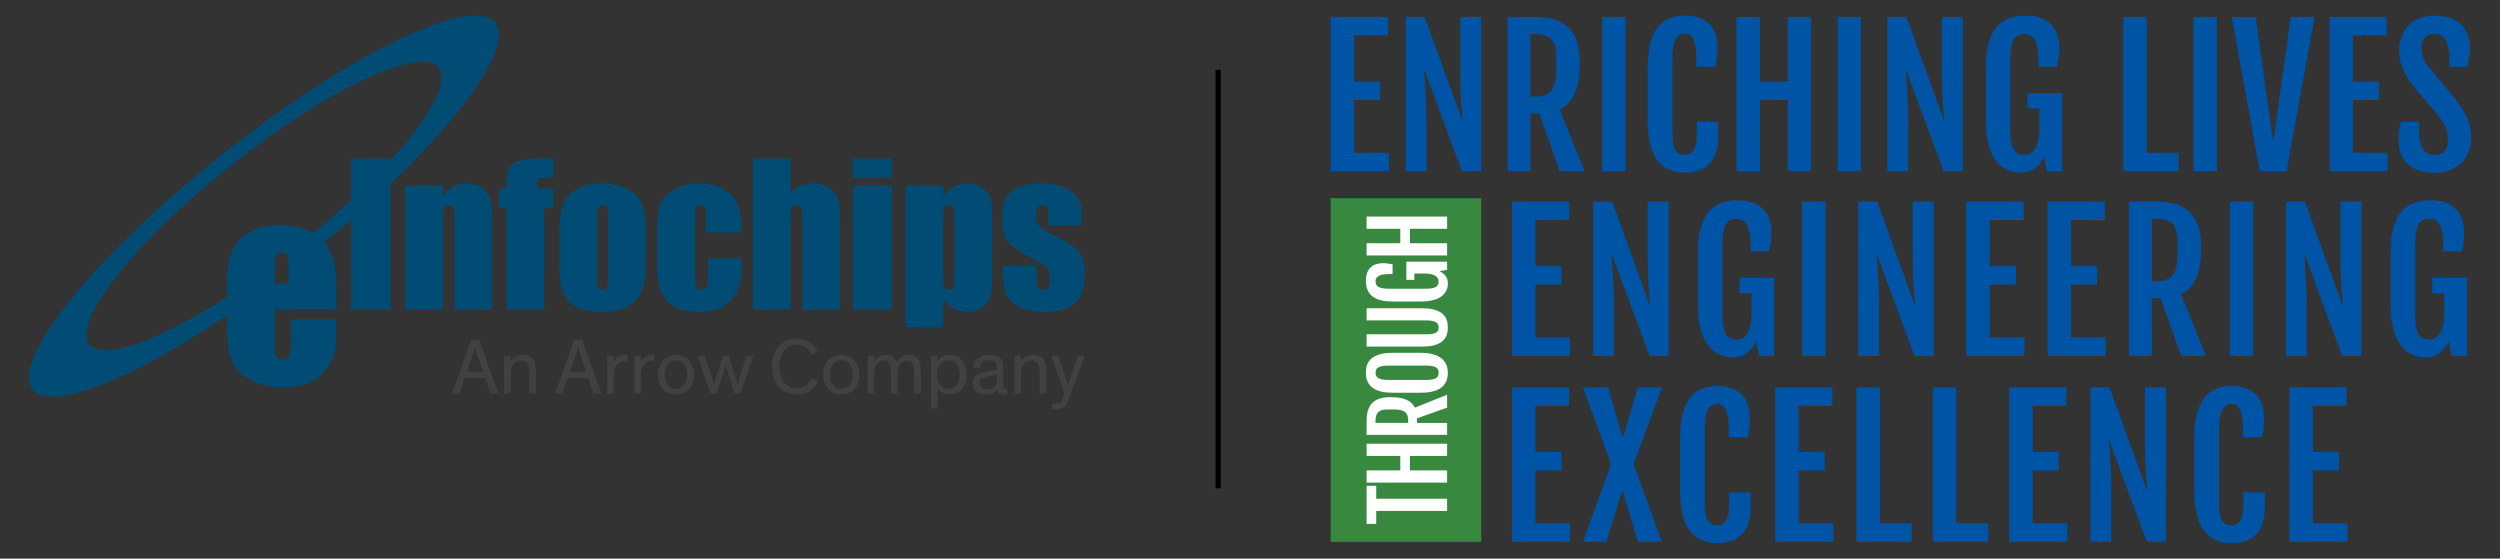 <?xml version="1.0" encoding="UTF-8"?><svg id="Layer_1" xmlns="http://www.w3.org/2000/svg" viewBox="0 0 1310.23 292.77"><rect x="0" y="0" width="1310.23" height="292.77" fill="#333333" stroke="none"/><defs><style>.cls-1{fill:#000;}.cls-1,.cls-2,.cls-3,.cls-4,.cls-5,.cls-6{stroke-width:0px;}.cls-2{fill:#414042;}.cls-3{fill:#0054a6;}.cls-4{fill:#388840;}.cls-5{fill:#fff;}.cls-6{fill:#004c75;}</style></defs><path class="cls-6" d="M151.25,148.6v-5.98c0-4.23-.23-6.97-.67-8.21-.47-1.22-1.4-1.85-2.78-1.85-1.73,0-2.8.52-3.21,1.58-.42,1.05-.63,3.87-.63,8.48v5.98h7.29ZM176.26,161.93h-32.29v17.71c0,3.71.28,6.09.8,7.16.55,1.06,1.58,1.61,3.1,1.61,1.89,0,3.16-.72,3.79-2.14.63-1.43.96-4.17.96-8.23v-10.81h23.63v6.04c0,5.06-.34,8.95-.97,11.67s-2.12,5.61-4.46,8.71c-2.36,3.07-5.33,5.39-8.93,6.93-3.58,1.55-8.12,2.31-13.55,2.31s-9.9-.76-13.95-2.27c-4.02-1.52-7.16-3.61-9.39-6.26-2.25-2.66-3.81-5.59-4.67-8.76-.86-3.2-1.29-7.84-1.29-13.93v-23.88c0-7.16.97-12.81,2.89-16.94,1.94-4.13,5.12-7.31,9.52-9.49,4.4-2.21,9.46-3.32,15.16-3.32,7,0,12.78,1.33,17.32,3.98,4.55,2.66,7.73,6.17,9.56,10.56,1.84,4.38,2.76,10.53,2.76,18.47v10.87h0Z"/><path class="cls-6" d="M566.91,118.05h-17.52v-3.51c0-3-.17-4.91-.52-5.72-.34-.8-1.2-1.2-2.56-1.2-1.11,0-1.95.37-2.5,1.11s-.83,1.84-.83,3.31c0,1.99.14,3.46.42,4.38.29.94,1.12,1.97,2.5,3.06,1.39,1.12,4.23,2.74,8.54,4.84,5.74,2.81,9.5,5.46,11.31,7.93,1.79,2.49,2.69,6.09,2.69,10.83,0,5.27-.69,9.27-2.05,11.95-1.38,2.7-3.67,4.76-6.89,6.21-3.21,1.46-7.08,2.18-11.62,2.18-5.02,0-9.32-.77-12.91-2.34-3.57-1.57-6.02-3.7-7.36-6.37-1.34-2.68-2-6.73-2-12.15v-3.12h17.51v4.11c0,3.48.22,5.76.68,6.8.42,1.06,1.3,1.57,2.6,1.57,1.41,0,2.39-.36,2.94-1.06.55-.71.84-2.19.84-4.43,0-3.1-.35-5.05-1.06-5.84-.76-.77-4.6-3.08-11.52-6.94-5.81-3.26-9.34-6.21-10.63-8.88-1.26-2.66-1.89-5.83-1.89-9.47,0-5.18.69-9.01,2.06-11.48,1.37-2.45,3.69-4.36,6.97-5.69,3.29-1.34,7.09-2.01,11.43-2.01s7.97.56,10.97,1.64c3.03,1.1,5.35,2.53,6.95,4.33,1.62,1.8,2.61,3.46,2.94,4.99.36,1.53.52,3.94.52,7.2v3.76h0ZM500.26,116.2c0-4.01-.15-6.45-.43-7.29-.3-.84-1.12-1.28-2.46-1.28s-2.14.51-2.52,1.47c-.37.99-.55,3.36-.55,7.11v26.9c0,3.91.19,6.37.58,7.35.39.98,1.24,1.47,2.53,1.47s2.09-.45,2.38-1.35c.32-.89.47-3.07.47-6.53v-27.84h0ZM494.63,97.31l-.33,5.73c1.75-2.32,3.69-4.05,5.81-5.18,2.12-1.16,4.44-1.72,6.94-1.72,3.08,0,5.71.81,7.95,2.47s3.64,3.54,4.2,5.71c.55,2.15.83,5.8.83,10.94v27.37c0,5.91-.34,10.1-1.05,12.61-.7,2.49-2.13,4.48-4.3,5.97-2.16,1.48-4.79,2.22-7.85,2.22-2.45,0-4.72-.57-6.81-1.71-2.08-1.15-3.99-2.84-5.71-5.09v14.88h-19.77v-74.2h20.1-.01ZM467.42,162.26h-20.36v-64.95h20.36v64.95ZM467.42,93.35h-20.36v-10.32h20.36v10.32ZM414.32,83.03v17.8c1.69-1.55,3.53-2.73,5.51-3.52,1.97-.79,4.08-1.17,6.34-1.17,3.46,0,6.4.89,8.82,2.65,2.43,1.76,3.93,3.78,4.46,6.09s.8,6.5.8,12.59v44.78h-19.75v-45.71c0-3.79-.21-6.21-.58-7.3-.36-1.06-1.21-1.62-2.51-1.62-1.2,0-2.02.57-2.44,1.68-.44,1.1-.64,3.3-.64,6.62v46.33h-19.77v-79.23h19.77,0ZM388.66,121.83h-18.64v-7.48c0-2.61-.21-4.38-.63-5.31-.44-.93-1.2-1.41-2.36-1.41s-1.9.42-2.3,1.24c-.39.82-.59,2.64-.59,5.48v30.63c0,2.31.3,4.04.89,5.21.59,1.15,1.45,1.75,2.59,1.75,1.33,0,2.26-.6,2.72-1.82.47-1.2.71-3.49.71-6.85v-7.73h17.61c-.02,5.19-.22,9.08-.56,11.67s-1.42,5.26-3.28,7.99c-1.83,2.72-4.24,4.77-7.21,6.16-2.98,1.39-6.63,2.07-11.02,2.07-5.57,0-10-.96-13.25-2.85-3.26-1.91-5.58-4.57-6.93-8.04-1.35-3.44-2.02-8.32-2.02-14.65v-18.44c0-5.53.55-9.69,1.65-12.5,1.13-2.8,3.49-5.29,7.11-7.5,3.63-2.21,8.03-3.31,13.21-3.31s9.56,1.08,13.22,3.27c3.66,2.19,6.08,4.94,7.3,8.26,1.2,3.34,1.79,8.05,1.79,14.15M318.7,115.23c0-3.34-.18-5.44-.53-6.3-.37-.86-1.14-1.31-2.31-1.31s-1.96.44-2.34,1.31c-.4.86-.61,2.95-.61,6.3v29.29c0,3.09.2,5.08.61,6,.38.93,1.15,1.4,2.29,1.4s1.95-.44,2.32-1.28c.38-.85.56-2.68.56-5.48v-29.94h0ZM338.48,120.12v15.89c0,5.83-.31,10.12-.89,12.85-.59,2.73-1.84,5.27-3.78,7.63-1.91,2.36-4.39,4.11-7.39,5.23-3.02,1.13-6.52,1.69-10.41,1.69-4.38,0-8.07-.47-11.1-1.44-3.05-.97-5.41-2.42-7.07-4.36-1.7-1.94-2.89-4.28-3.61-7.05-.72-2.76-1.07-6.89-1.07-12.4v-16.65c0-6.03.65-10.74,1.95-14.14,1.29-3.39,3.65-6.11,7.04-8.16,3.4-2.05,7.74-3.09,13.02-3.09,4.45,0,8.25.66,11.43,1.99,3.19,1.33,5.64,3.04,7.36,5.16,1.74,2.13,2.91,4.31,3.56,6.55.63,2.26.95,5.68.95,10.3M289.98,83.01v10.02c-4.08,0-6.49.21-7.22.57-.74.39-1.1,1.45-1.1,3.21v2.05h8.31v10.27h-4.71v53.1h-19.76v-53.1h-4.06v-10.27h4.06c0-4.28.15-7.13.44-8.58.3-1.43,1.01-2.7,2.18-3.83,1.15-1.13,2.78-1.98,4.86-2.56,2.1-.61,5.33-.89,9.74-.89h7.26ZM232.46,97.3l-.33,5.98c1.43-2.38,3.19-4.18,5.25-5.36,2.09-1.19,4.48-1.78,7.18-1.78,3.39,0,6.17.8,8.33,2.41,2.15,1.58,3.54,3.61,4.15,6.03.62,2.45.93,6.49.93,12.16v45.53h-19.76v-44.96c0-4.48-.15-7.2-.46-8.19-.28-.96-1.09-1.47-2.43-1.47-1.41,0-2.3.57-2.65,1.71-.37,1.12-.54,4.13-.54,9.02v43.9h-19.77v-64.95h20.1v-.03ZM204.67,162.25h-20.61v-79.23h20.61v79.23Z"/><path class="cls-6" d="M121.28,86.53c50.39-39.92,99.14-62.83,108.52-50.99,9.38,11.84-24.07,54.06-74.46,93.99-.63.5-1.27,1-1.9,1.49h1.33v8.33c1.72-1.33,3.43-2.68,5.15-4.03,66.8-52.92,111.57-108.34,99.66-123.37-11.9-15.03-76.1,15.88-142.9,68.8C49.9,133.65,5.13,189.07,17.03,204.11c10.73,13.55,63.94-10.23,123.24-53.81v-9.31c-44.7,32.69-85.01,50.17-93.45,39.51-9.38-11.84,24.07-54.06,74.46-93.98"/><path class="cls-2" d="M250.04,185.59c-.54-1.46-.92-2.63-1.08-3.33h-.04c-.21.71-.54,1.83-1.08,3.37l-3.17,9.29h8.58l-3.21-9.33h0ZM240.75,206.25h-3.83l10.12-28.33h4.08l9.96,28.33h-3.96l-2.83-8.16h-10.71l-2.83,8.16h0Z"/><path class="cls-2" d="M280.83,206.26h-3.46v-11.54c0-4.29-1.58-5.71-4.5-5.71-3.33,0-5.25,2.67-5.25,5.79v11.46h-3.46v-19.83h3.46v2.95c1.04-1.83,3.08-3.42,6.37-3.42,2.58,0,4.5.88,5.58,2.54.84,1.29,1.25,3,1.25,5.33v12.42h.01Z"/><path class="cls-2" d="M304.04,185.59c-.54-1.46-.92-2.63-1.08-3.33h-.04c-.21.71-.54,1.83-1.08,3.37l-3.16,9.29h8.58l-3.21-9.33h-.01ZM294.75,206.25h-3.83l10.12-28.33h4.08l9.96,28.33h-3.96l-2.83-8.16h-10.71l-2.83,8.16h0Z"/><path class="cls-2" d="M328.75,189.34c-.42-.08-.92-.12-1.29-.12-3.75,0-5.83,3.33-5.83,6.66v10.38h-3.46v-19.83h3.46v3.75c.46-2.29,3.25-4.25,6-4.25.37,0,.84.04,1.13.12v3.29h-.01Z"/><path class="cls-2" d="M342.92,189.34c-.42-.08-.92-.12-1.29-.12-3.75,0-5.83,3.33-5.83,6.66v10.38h-3.46v-19.83h3.46v3.75c.46-2.29,3.25-4.25,6-4.25.37,0,.84.04,1.13.12v3.29h-.01Z"/><path class="cls-2" d="M354.3,203.88c3.5,0,5.92-2.79,5.92-7.5s-2.34-7.58-5.92-7.58-5.92,2.83-5.92,7.58,2.42,7.5,5.92,7.5M354.3,185.96c5.58,0,9.46,4.08,9.46,10.46s-3.79,10.33-9.46,10.33-9.46-4-9.46-10.33,3.87-10.46,9.46-10.46"/><path class="cls-2" d="M385.25,197.3c.54,1.71,1,3.29,1.25,4.25h.04c.25-.92.75-2.75,1.29-4.38l3.46-10.75h3.58l-6.87,19.83h-3.12l-3.46-11.29c-.54-1.67-.96-3.21-1.08-3.71h-.04c-.12.5-.54,2.04-1.08,3.75l-3.58,11.25h-3.25l-6.79-19.83h3.67l3.62,10.87c.54,1.58,1.04,3.33,1.29,4.25h.04c.25-.96.71-2.63,1.25-4.29l3.54-10.83h3l3.25,10.87h-.01Z"/><path class="cls-2" d="M428.72,199.8c-2.04,4.33-5.96,6.96-11.16,6.96-7.5,0-12.91-5.42-12.91-14.67,0-8.62,4.96-14.66,12.91-14.66,5,0,8.79,2.46,10.92,6.46l-3.12,2.12c-1.46-3.46-4.17-5.37-7.79-5.37-5.63,0-9.08,4.5-9.08,11.46s3.46,11.46,9.08,11.46c3.66,0,6.37-2,7.83-5.42l3.33,1.67h0Z"/><path class="cls-2" d="M440.93,203.88c3.5,0,5.92-2.79,5.92-7.5s-2.34-7.58-5.92-7.58-5.92,2.83-5.92,7.58,2.42,7.5,5.92,7.5M440.93,185.96c5.58,0,9.46,4.08,9.46,10.46s-3.79,10.33-9.46,10.33-9.46-4-9.46-10.33,3.87-10.46,9.46-10.46"/><path class="cls-2" d="M466.97,194.97c0-1.67-.17-2.83-.46-3.67-.67-1.79-1.96-2.33-3.54-2.33-2.66,0-4.75,2.54-4.75,5.75v11.54h-3.46v-19.83h3.46v2.95c.88-1.92,3.29-3.42,5.96-3.42,2.88,0,4.83,1.25,5.67,3.75.96-1.92,3.29-3.75,6.58-3.75,2.71,0,4.87,1.25,5.75,4.08.29.96.46,2.12.46,3.62v12.58h-3.46v-11.29c0-1.67-.17-2.83-.46-3.67-.67-1.79-1.96-2.33-3.54-2.33-2.66,0-4.75,2.54-4.75,5.75v11.54h-3.46v-11.29.02Z"/><path class="cls-2" d="M497.22,203.84c3.58,0,5.75-2.79,5.75-7.54s-2.34-7.5-5.83-7.5-6.08,2.5-6.08,7.5,2.71,7.54,6.17,7.54M491.4,203.34v10.83h-3.46v-27.74h3.46v2.91c.71-1.38,2.79-3.37,6.37-3.37,4.96,0,8.75,3.75,8.75,10.42s-3.59,10.37-8.63,10.37c-3.75,0-5.79-2.08-6.5-3.42"/><path class="cls-2" d="M522.47,196.17c-.29.13-.83.29-2.29.59l-1.92.42c-1.54.33-2.96.63-3.88,1.29-.66.46-1.04,1.17-1.04,2.16,0,2.25,1.75,3.46,4.2,3.46s4.92-1.21,4.92-4.29v-3.63h0ZM527.97,206.55c-.42.08-1.08.17-1.96.17-2.42,0-3.21-1.04-3.33-2.67h-.04c-.63,1.04-2.38,2.75-6.12,2.75-4.04,0-6.75-2.16-6.75-6,0-2.25,1-3.71,2.54-4.62,1.54-.91,3.66-1.33,5.79-1.71l2.71-.46c1.25-.21,1.67-.37,1.67-1.21v-.42c0-2.08-.66-3.58-4.21-3.58s-4.67,1.83-4.67,4.21l-3.33-.38c-.08-4.46,3.71-6.62,8.16-6.62s7.38,1.29,7.38,6.25v10.08c0,1.38.5,1.79,1.71,1.79h.46v2.41h-.01Z"/><path class="cls-2" d="M548.31,206.26h-3.46v-11.54c0-4.29-1.58-5.71-4.5-5.71-3.33,0-5.25,2.67-5.25,5.79v11.46h-3.46v-19.83h3.46v2.95c1.04-1.83,3.08-3.42,6.38-3.42,2.58,0,4.5.88,5.58,2.54.84,1.29,1.25,3,1.25,5.33v12.42h0Z"/><path class="cls-2" d="M559.72,210.3c-1.25,3.46-3.17,4.21-6,4.21-1.04,0-1.83-.12-2.5-.25v-2.79c.83.12,1.54.21,2.25.21,1,0,1.83-.12,2.5-.79.42-.42.75-1,1.08-2l.88-2.54-6.88-19.92h3.67l3.87,12c.54,1.67,1.08,3.46,1.08,3.46h.04s.58-1.96,1.21-3.71l4.04-11.75h3.46l-8.71,23.87h.01Z"/><path class="cls-3" d="M697.43,8.88h29.97v9.66h-17.71v24.19h13.68v9.66h-13.68v27.7h18.18v9.66h-30.44V8.88h0Z"/><path class="cls-3" d="M736.72,8.88h9.94l19.6,54.12h.28c-.09-1.26-.22-2.67-.38-4.21s-.3-3.31-.43-5.28c-.13-1.97-.24-4.21-.33-6.7s-.14-5.3-.14-8.43V8.88h10.98v80.87h-10.04l-19.51-52.7h-.38c.09,1.42.22,2.96.38,4.62.16,1.66.3,3.6.43,5.85.13,2.24.24,4.85.33,7.83.09,2.98.14,6.53.14,10.63v23.77h-10.89V8.88h.02Z"/><path class="cls-3" d="M790.08,8.88h13.3c1.52,0,3.18.06,5,.19,1.81.13,3.63.43,5.44.92,1.82.49,3.57,1.22,5.26,2.2,1.69.98,3.19,2.32,4.5,4.02,1.31,1.7,2.36,3.84,3.15,6.42.79,2.57,1.18,5.69,1.18,9.35v2.04c0,6.15-.88,11.17-2.65,15.03-1.77,3.87-4.37,6.65-7.81,8.36l12.97,32.34h-12.97l-10.75-30.25h-4.59v30.25h-12.03V8.88h0ZM803.95,50.64c2.15,0,3.96-.24,5.44-.71s2.68-1.27,3.6-2.39,1.58-2.61,1.99-4.45c.41-1.85.62-4.13.62-6.84v-6.39c0-2.08-.19-3.88-.57-5.4s-1.02-2.76-1.92-3.74c-.9-.98-2.09-1.7-3.58-2.18s-3.35-.71-5.59-.71h-1.85v32.81h1.86Z"/><path class="cls-3" d="M839.7,8.88h12.26v80.87h-12.26V8.88Z"/><path class="cls-3" d="M883.21,90.46c-1.26,0-2.63-.1-4.1-.31s-2.94-.64-4.4-1.3c-1.47-.66-2.87-1.6-4.22-2.82-1.34-1.21-2.52-2.82-3.55-4.8-1.03-1.99-1.85-4.44-2.46-7.36-.62-2.92-.92-6.4-.92-10.44v-28.64c0-4.07.31-7.55.95-10.44.63-2.89,1.47-5.32,2.51-7.29,1.04-1.97,2.24-3.54,3.6-4.71s2.76-2.06,4.21-2.67c1.45-.62,2.9-1.02,4.33-1.21,1.43-.19,2.77-.28,4-.28,3.22,0,5.91.45,8.07,1.35,2.16.9,3.9,2.13,5.21,3.69s2.24,3.39,2.8,5.47c.55,2.08.83,4.29.83,6.63,0,1.74-.09,3.34-.26,4.81s-.43,3.08-.78,4.85h-9.94v-4.12c0-4.45-.49-7.78-1.47-9.99-.98-2.21-2.41-3.31-4.31-3.31-1.14,0-2.13.22-2.98.66s-1.56,1.19-2.13,2.25-1,2.45-1.3,4.19-.45,3.9-.45,6.49v36.93c0,2.53.12,4.62.36,6.3.23,1.67.62,3.01,1.16,4.02s1.24,1.73,2.11,2.15c.87.43,1.92.64,3.15.64.79,0,1.55-.18,2.27-.55.73-.36,1.36-.93,1.92-1.7.55-.77.99-1.75,1.33-2.94.33-1.18.5-2.58.5-4.19v-7.91h11.22v7.48c0,6.5-1.48,11.3-4.45,14.39-2.97,3.09-7.23,4.66-12.78,4.69h-.03Z"/><path class="cls-3" d="M910.1,8.88h12.26v33.85h14.54V8.88h12.26v80.87h-12.26v-37.36h-14.54v37.36h-12.26V8.88Z"/><path class="cls-3" d="M963.08,8.88h12.26v80.87h-12.26V8.88Z"/><path class="cls-3" d="M989.17,8.88h9.94l19.6,54.12h.28c-.09-1.26-.22-2.67-.38-4.21-.16-1.55-.3-3.31-.43-5.28-.13-1.97-.24-4.21-.33-6.7s-.14-5.3-.14-8.43V8.88h10.98v80.87h-10.04l-19.51-52.7h-.38c.09,1.42.22,2.96.38,4.62.16,1.66.3,3.6.43,5.85s.24,4.85.33,7.83c.09,2.98.14,6.53.14,10.63v23.77h-10.89V8.88h.02Z"/><path class="cls-3" d="M1058.86,90.5c-.95,0-2.05-.1-3.31-.31-1.26-.2-2.56-.64-3.9-1.3s-2.66-1.6-3.95-2.82c-1.29-1.22-2.45-2.83-3.48-4.83-1.03-2-1.85-4.47-2.48-7.39-.63-2.92-.95-6.4-.95-10.44v-28.64c0-4.07.33-7.55.99-10.44.66-2.89,1.55-5.32,2.65-7.29,1.11-1.97,2.38-3.54,3.81-4.71s2.93-2.06,4.47-2.67c1.55-.62,3.08-1.02,4.59-1.21s2.92-.28,4.21-.28c3.28,0,6.05.45,8.31,1.35,2.26.9,4.09,2.13,5.49,3.69s2.41,3.39,3.03,5.47c.61,2.08.92,4.29.92,6.63,0,1.74-.1,3.34-.31,4.81-.2,1.47-.48,3.08-.83,4.85h-9.8v-3.83c0-8.87-2.38-13.3-7.15-13.3-1.29,0-2.41.22-3.36.66s-1.74,1.19-2.37,2.25-1.1,2.45-1.4,4.19c-.3,1.74-.45,3.9-.45,6.49v36.65c0,2.53.15,4.62.45,6.3.3,1.67.76,3.01,1.38,4.02.61,1.01,1.39,1.73,2.32,2.15.93.43,2.04.64,3.34.64s2.53-.36,3.5-1.06c.98-.71,1.78-1.68,2.41-2.91.63-1.23,1.1-2.68,1.4-4.36.3-1.67.45-3.49.45-5.44v-10.56h-6.3v-8.05h18.23v40.95h-8.14l-1.33-7.67c-1.55,3-3.32,5.15-5.33,6.46-2,1.31-4.38,1.96-7.12,1.96h.01Z"/><path class="cls-3" d="M1112.84,8.88h12.26v71.21h16.71v9.66h-28.98V8.88h.01Z"/><path class="cls-3" d="M1149.58,8.88h12.26v80.87h-12.26V8.88Z"/><path class="cls-3" d="M1169.65,8.88h12.55l8.9,64.06h.52l8.95-64.06h12.5l-14.72,80.87h-14.01l-14.68-80.87h-.01Z"/><path class="cls-3" d="M1220.88,8.88h29.97v9.66h-17.71v24.19h13.68v9.66h-13.68v27.7h18.18v9.66h-30.44V8.88h0Z"/><path class="cls-3" d="M1257.05,73.36c0-1.74.1-3.34.31-4.8.2-1.47.51-3.05.92-4.76h9.52v3.93c0,2.18.13,4.1.4,5.78.27,1.67.71,3.09,1.33,4.24s1.44,2.02,2.46,2.6c1.03.58,2.28.88,3.76.88,2.34,0,4.12-.64,5.35-1.92s1.85-3.15,1.85-5.61c0-1.26-.09-2.42-.26-3.48-.17-1.06-.47-2.11-.9-3.15s-1-2.14-1.73-3.29-1.66-2.44-2.79-3.86l-12.78-15.2c-2.27-2.9-4.02-5.83-5.26-8.78-1.23-2.95-1.85-6.1-1.85-9.44,0-2.68.42-5.14,1.25-7.39.84-2.24,2.04-4.17,3.62-5.8,1.58-1.62,3.53-2.89,5.85-3.79s4.95-1.35,7.88-1.35c3.57,0,6.54.5,8.93,1.52,2.38,1.01,4.28,2.34,5.7,3.98,1.42,1.64,2.42,3.48,3.01,5.51.58,2.04.87,4.08.87,6.13,0,1.74-.13,3.34-.4,4.81s-.58,3.08-.92,4.85h-9.47v-3.83c0-4.29-.62-7.58-1.85-9.87s-3.24-3.43-6.01-3.43c-2.3,0-4.02.64-5.16,1.92-1.14,1.28-1.7,2.99-1.7,5.14,0,1.14.09,2.16.26,3.08.17.92.43,1.76.76,2.53s.73,1.52,1.21,2.25,1.01,1.48,1.61,2.27l14.25,17.23c2.59,3.38,4.58,6.62,5.97,9.73,1.39,3.11,2.08,6.4,2.08,9.87,0,2.87-.45,5.46-1.35,7.76s-2.18,4.26-3.86,5.87c-1.67,1.61-3.69,2.85-6.06,3.72-2.37.87-5.04,1.3-8,1.3-3.66,0-6.7-.49-9.11-1.47-2.42-.98-4.34-2.27-5.78-3.88-1.44-1.61-2.45-3.44-3.03-5.49-.58-2.05-.88-4.15-.88-6.3h0Z"/><path class="cls-3" d="M792.4,105.66h29.97v9.66h-17.71v24.19h13.68v9.66h-13.68v27.7h18.18v9.66h-30.44v-80.87h0Z"/><path class="cls-3" d="M834.99,105.66h9.94l19.6,54.12h.28c-.09-1.26-.22-2.67-.38-4.21-.16-1.55-.3-3.31-.43-5.28s-.24-4.21-.33-6.7c-.09-2.49-.14-5.3-.14-8.43v-29.5h10.98v80.87h-10.04l-19.51-52.7h-.38c.09,1.42.22,2.96.38,4.62.16,1.66.3,3.6.43,5.85s.24,4.85.33,7.83.14,6.53.14,10.63v23.77h-10.89v-80.87h.02Z"/><path class="cls-3" d="M907.98,187.29c-.95,0-2.05-.1-3.31-.31-1.26-.2-2.56-.64-3.9-1.3s-2.66-1.6-3.95-2.82c-1.29-1.22-2.45-2.83-3.48-4.83-1.03-2-1.85-4.47-2.48-7.39s-.95-6.4-.95-10.44v-28.64c0-4.07.33-7.55.99-10.44s1.55-5.32,2.65-7.29c1.11-1.97,2.38-3.54,3.81-4.71s2.93-2.06,4.47-2.67c1.55-.62,3.08-1.02,4.59-1.21s2.92-.28,4.21-.28c3.28,0,6.05.45,8.31,1.35s4.09,2.13,5.49,3.69c1.4,1.56,2.41,3.39,3.03,5.47.61,2.08.92,4.29.92,6.63,0,1.74-.1,3.34-.31,4.81-.2,1.47-.48,3.08-.83,4.85h-9.8v-3.83c0-8.87-2.38-13.3-7.15-13.3-1.29,0-2.41.22-3.36.66s-1.74,1.19-2.37,2.25-1.1,2.45-1.4,4.19c-.3,1.74-.45,3.9-.45,6.49v36.65c0,2.53.15,4.62.45,6.3.3,1.67.76,3.01,1.38,4.02.61,1.01,1.39,1.73,2.32,2.15.93.43,2.04.64,3.34.64s2.53-.36,3.5-1.06c.98-.71,1.78-1.68,2.41-2.91s1.1-2.68,1.4-4.36c.3-1.67.45-3.49.45-5.44v-10.56h-6.3v-8.05h18.23v40.95h-8.14l-1.33-7.67c-1.55,3-3.32,5.15-5.33,6.46-2,1.31-4.38,1.96-7.12,1.96h.01Z"/><path class="cls-3" d="M944.51,105.66h12.26v80.87h-12.26s0-80.87,0-80.87Z"/><path class="cls-3" d="M973.9,105.66h9.94l19.6,54.12h.28c-.09-1.26-.22-2.67-.38-4.21s-.3-3.31-.43-5.28-.24-4.21-.33-6.7c-.09-2.49-.14-5.3-.14-8.43v-29.5h10.98v80.87h-10.04l-19.51-52.7h-.38c.09,1.42.22,2.96.38,4.62.16,1.66.3,3.6.43,5.85s.24,4.85.33,7.83.14,6.53.14,10.63v23.77h-10.89v-80.87h.02Z"/><path class="cls-3" d="M1030.55,105.66h29.97v9.66h-17.71v24.19h13.68v9.66h-13.68v27.7h18.18v9.66h-30.44v-80.87h0Z"/><path class="cls-3" d="M1073.14,105.66h29.97v9.66h-17.71v24.19h13.68v9.66h-13.68v27.7h18.18v9.66h-30.44v-80.87h0Z"/><path class="cls-3" d="M1115.74,105.66h13.3c1.52,0,3.18.06,5,.19,1.81.13,3.63.43,5.44.92,1.82.49,3.57,1.22,5.26,2.2,1.69.98,3.19,2.32,4.5,4.02s2.36,3.84,3.15,6.42c.79,2.57,1.18,5.69,1.18,9.35v2.04c0,6.15-.88,11.17-2.65,15.03-1.77,3.87-4.37,6.65-7.81,8.36l12.97,32.34h-12.97l-10.75-30.25h-4.59v30.25h-12.03v-80.87h0ZM1129.61,147.42c2.15,0,3.96-.24,5.44-.71s2.68-1.27,3.6-2.39c.92-1.12,1.58-2.61,1.99-4.45.41-1.85.62-4.13.62-6.84v-6.39c0-2.08-.19-3.88-.57-5.4-.38-1.52-1.02-2.76-1.92-3.74-.9-.98-2.09-1.7-3.58-2.18s-3.35-.71-5.59-.71h-1.85v32.81h1.86Z"/><path class="cls-3" d="M1168.65,105.66h12.26v80.87h-12.26s0-80.87,0-80.87Z"/><path class="cls-3" d="M1198.04,105.66h9.94l19.6,54.12h.28c-.09-1.26-.22-2.67-.38-4.21s-.3-3.31-.43-5.28c-.13-1.97-.24-4.21-.33-6.7-.09-2.49-.14-5.3-.14-8.43v-29.5h10.98v80.87h-10.04l-19.51-52.7h-.38c.09,1.42.22,2.96.38,4.62.16,1.66.3,3.6.43,5.85.13,2.24.24,4.85.33,7.83s.14,6.53.14,10.63v23.77h-10.89v-80.87h.02Z"/><path class="cls-3" d="M1271.03,187.29c-.95,0-2.05-.1-3.31-.31-1.26-.2-2.56-.64-3.9-1.3s-2.66-1.6-3.95-2.82c-1.29-1.22-2.45-2.83-3.48-4.83-1.03-2-1.85-4.47-2.48-7.39s-.95-6.4-.95-10.44v-28.64c0-4.07.33-7.55.99-10.44s1.55-5.32,2.65-7.29c1.11-1.97,2.38-3.54,3.81-4.71s2.93-2.06,4.47-2.67c1.55-.62,3.08-1.02,4.59-1.21s2.92-.28,4.21-.28c3.28,0,6.05.45,8.31,1.35s4.09,2.13,5.49,3.69c1.4,1.56,2.41,3.39,3.03,5.47.61,2.08.92,4.29.92,6.63,0,1.74-.1,3.34-.31,4.81-.2,1.47-.48,3.08-.83,4.85h-9.8v-3.83c0-8.87-2.38-13.3-7.15-13.3-1.29,0-2.41.22-3.36.66s-1.74,1.19-2.37,2.25c-.63,1.06-1.1,2.45-1.4,4.19-.3,1.74-.45,3.9-.45,6.49v36.65c0,2.53.15,4.62.45,6.3.3,1.67.76,3.01,1.38,4.02.61,1.01,1.39,1.73,2.32,2.15.93.43,2.04.64,3.34.64s2.53-.36,3.5-1.06c.98-.71,1.78-1.68,2.41-2.91s1.1-2.68,1.4-4.36c.3-1.67.45-3.49.45-5.44v-10.56h-6.3v-8.05h18.23v40.95h-8.14l-1.33-7.67c-1.55,3-3.32,5.15-5.33,6.46-2,1.31-4.38,1.96-7.12,1.96h.01Z"/><path class="cls-3" d="M792.4,203.05h29.97v9.66h-17.71v24.19h13.68v9.66h-13.68v27.7h18.18v9.66h-30.44v-80.87h0Z"/><path class="cls-3" d="M844.41,243.2l-14.77-40.15h13.11l7.53,25.85h.47l7.53-25.85h12.69l-14.82,40.2,14.82,40.67h-12.64l-7.67-25.99h-.8l-8,25.99h-12.22l14.77-40.72h0Z"/><path class="cls-3" d="M900.17,284.63c-1.26,0-2.63-.1-4.1-.31s-2.94-.64-4.4-1.3c-1.47-.66-2.87-1.6-4.22-2.82-1.34-1.21-2.52-2.82-3.55-4.8-1.03-1.99-1.85-4.44-2.46-7.36-.62-2.92-.92-6.4-.92-10.44v-28.64c0-4.07.31-7.55.95-10.44.63-2.89,1.47-5.32,2.51-7.29,1.04-1.97,2.24-3.54,3.6-4.71s2.76-2.06,4.21-2.67c1.45-.62,2.9-1.02,4.33-1.21s2.77-.28,4-.28c3.22,0,5.91.45,8.07,1.35,2.16.9,3.9,2.13,5.21,3.69s2.24,3.39,2.8,5.47c.55,2.08.83,4.29.83,6.63,0,1.74-.09,3.34-.26,4.81s-.43,3.08-.78,4.85h-9.94v-4.12c0-4.45-.49-7.78-1.47-9.99s-2.41-3.31-4.31-3.31c-1.14,0-2.13.22-2.98.66s-1.56,1.19-2.13,2.25-1,2.45-1.3,4.19-.45,3.9-.45,6.49v36.93c0,2.53.12,4.62.36,6.3.23,1.67.62,3.01,1.16,4.02s1.24,1.73,2.11,2.15c.87.43,1.92.64,3.15.64.79,0,1.55-.18,2.27-.55.73-.36,1.36-.93,1.92-1.7.55-.77.99-1.75,1.33-2.94.33-1.18.5-2.58.5-4.19v-7.91h11.22v7.48c0,6.5-1.48,11.3-4.45,14.39-2.97,3.09-7.23,4.66-12.78,4.69h-.03Z"/><path class="cls-3" d="M930.36,203.05h29.97v9.66h-17.71v24.19h13.68v9.66h-13.68v27.7h18.18v9.66h-30.44v-80.87h0Z"/><path class="cls-3" d="M972.95,203.05h12.26v71.21h16.71v9.66h-28.98v-80.87h0Z"/><path class="cls-3" d="M1012.99,203.05h12.26v71.21h16.71v9.66h-28.98v-80.87h.01Z"/><path class="cls-3" d="M1053.02,203.05h29.97v9.66h-17.71v24.19h13.68v9.66h-13.68v27.7h18.18v9.66h-30.44v-80.87h0Z"/><path class="cls-3" d="M1095.62,203.05h9.94l19.6,54.12h.28c-.09-1.26-.22-2.67-.38-4.21-.16-1.55-.3-3.31-.43-5.28s-.24-4.21-.33-6.7c-.09-2.49-.14-5.3-.14-8.43v-29.5h10.98v80.87h-10.04l-19.51-52.7h-.38c.09,1.42.22,2.96.38,4.62.16,1.66.3,3.6.43,5.85.13,2.24.24,4.85.33,7.83.09,2.98.14,6.53.14,10.63v23.77h-10.89v-80.87h.02Z"/><path class="cls-3" d="M1169.69,284.63c-1.26,0-2.63-.1-4.1-.31s-2.94-.64-4.4-1.3c-1.47-.66-2.87-1.6-4.22-2.82-1.34-1.21-2.52-2.82-3.55-4.8-1.03-1.99-1.85-4.44-2.46-7.36-.62-2.92-.92-6.4-.92-10.44v-28.64c0-4.07.31-7.55.95-10.44.63-2.89,1.47-5.32,2.51-7.29,1.04-1.97,2.24-3.54,3.6-4.71,1.36-1.17,2.76-2.06,4.21-2.67,1.45-.62,2.9-1.02,4.33-1.21,1.43-.19,2.77-.28,4-.28,3.22,0,5.91.45,8.07,1.35,2.16.9,3.9,2.13,5.21,3.69,1.31,1.56,2.24,3.39,2.8,5.47.55,2.08.83,4.29.83,6.63,0,1.74-.09,3.34-.26,4.81-.17,1.47-.43,3.08-.78,4.85h-9.94v-4.12c0-4.45-.49-7.78-1.47-9.99s-2.41-3.31-4.31-3.31c-1.14,0-2.13.22-2.98.66s-1.56,1.19-2.13,2.25-1,2.45-1.3,4.19c-.3,1.74-.45,3.9-.45,6.49v36.93c0,2.53.12,4.62.36,6.3.23,1.67.62,3.01,1.16,4.02s1.24,1.73,2.11,2.15c.87.43,1.92.64,3.15.64.79,0,1.55-.18,2.27-.55.73-.36,1.36-.93,1.92-1.7.55-.77.99-1.75,1.33-2.94.33-1.18.5-2.58.5-4.19v-7.91h11.22v7.48c0,6.5-1.48,11.3-4.45,14.39-2.97,3.09-7.23,4.66-12.78,4.69h-.03Z"/><path class="cls-3" d="M1199.88,203.05h29.97v9.66h-17.71v24.19h13.68v9.66h-13.68v27.7h18.18v9.66h-30.44v-80.87h0Z"/><rect class="cls-4" x="697.38" y="103.87" width="78.92" height="180.1"/><path class="cls-5" d="M721.27,267.78v6.79h-5.04v-19.96h5.04v6.77h37.15v6.4h-37.15Z"/><path class="cls-5" d="M716.23,252.93v-6.4h17.66v-7.58h-17.66v-6.4h42.19v6.4h-19.49v7.58h19.49v6.4h-42.19Z"/><path class="cls-5" d="M716.23,227.92v-6.94c0-.79.03-1.66.1-2.61s.23-1.89.48-2.84.64-1.86,1.15-2.74,1.21-1.66,2.1-2.35,2-1.23,3.35-1.64,2.97-.62,4.88-.62h1.06c3.21,0,5.83.46,7.84,1.38s3.47,2.28,4.36,4.08l16.87-6.77v6.77l-15.78,5.61v2.4h15.78v6.27h-42.19,0ZM738.02,220.68c0-1.12-.12-2.07-.37-2.84s-.66-1.4-1.25-1.88-1.36-.82-2.32-1.04-2.15-.32-3.57-.32h-3.33c-1.09,0-2.03.1-2.82.3s-1.44.53-1.95,1-.89,1.09-1.14,1.86-.37,1.75-.37,2.91v.96h17.12v-.96h0Z"/><path class="cls-5" d="M758.8,195.32c0,.68-.05,1.41-.16,2.2s-.33,1.57-.68,2.35-.84,1.52-1.47,2.24-1.47,1.35-2.51,1.9-2.32.99-3.84,1.32-3.34.49-5.45.49h-14.94c-2.12,0-3.94-.17-5.45-.51s-2.77-.79-3.8-1.35-1.85-1.2-2.46-1.91-1.07-1.47-1.4-2.25-.53-1.56-.63-2.33-.15-1.49-.15-2.15.05-1.32.14-2.09.29-1.53.59-2.3.76-1.51,1.36-2.24,1.42-1.37,2.45-1.93,2.31-1.01,3.83-1.35,3.36-.51,5.52-.51h14.94c2.09,0,3.89.17,5.4.52s2.78.8,3.83,1.36,1.89,1.21,2.52,1.94,1.13,1.48,1.48,2.25.59,1.53.7,2.28.17,1.44.17,2.05v.02ZM753.98,195.32c0-.63-.11-1.17-.32-1.64s-.58-.86-1.11-1.16-1.22-.54-2.09-.69-1.96-.23-3.27-.23h-19.19c-1.35,0-2.48.08-3.38.23s-1.63.39-2.19.69-.94.69-1.17,1.16-.35,1.02-.35,1.64.12,1.2.35,1.68.62.87,1.17,1.19,1.28.55,2.19.7,2.03.23,3.38.23h19.19c1.32,0,2.41-.08,3.27-.23s1.56-.39,2.09-.7.9-.71,1.11-1.19.32-1.04.32-1.68Z"/><path class="cls-5" d="M716.23,181.65v-6.45h30.93c1.32,0,2.41-.07,3.29-.2s1.57-.34,2.09-.63.89-.66,1.11-1.11.33-.99.33-1.62-.11-1.17-.33-1.64-.59-.86-1.11-1.16-1.21-.54-2.09-.69-1.97-.23-3.29-.23h-30.93v-6.37h29.22c2.06,0,3.82.16,5.29.49s2.69.77,3.68,1.31,1.77,1.17,2.35,1.86,1.02,1.42,1.32,2.17.5,1.49.58,2.24.12,1.42.12,2.03-.04,1.28-.12,2.01-.28,1.47-.58,2.21-.75,1.46-1.32,2.15-1.36,1.31-2.35,1.85-2.21.98-3.67,1.3-3.22.48-5.3.48h-29.22Z"/><path class="cls-5" d="M758.82,148.59c0,.49-.05,1.07-.16,1.73s-.33,1.34-.68,2.04-.84,1.39-1.47,2.06-1.47,1.28-2.52,1.82-2.33.97-3.85,1.3-3.34.49-5.45.49h-14.94c-2.12,0-3.94-.17-5.45-.52s-2.77-.81-3.8-1.38-1.85-1.24-2.46-1.99-1.07-1.53-1.4-2.33-.53-1.61-.63-2.4-.15-1.52-.15-2.2c0-1.71.23-3.16.7-4.34s1.11-2.13,1.93-2.87,1.77-1.26,2.85-1.58,2.24-.48,3.46-.48c.91,0,1.74.05,2.51.16s1.61.25,2.53.43v5.11h-2c-4.63,0-6.94,1.24-6.94,3.73,0,.68.12,1.26.35,1.75s.62.91,1.17,1.24,1.28.57,2.19.73,2.03.23,3.38.23h19.12c1.32,0,2.41-.08,3.29-.23s1.57-.4,2.1-.72.9-.72,1.12-1.21.33-1.07.33-1.74-.19-1.32-.56-1.83-.88-.93-1.52-1.26-1.4-.57-2.27-.73-1.82-.23-2.84-.23h-5.51v3.29h-4.2v-9.51h21.37v4.25l-4,.69c1.56.81,2.69,1.73,3.37,2.78s1.03,2.28,1.03,3.72h0Z"/><path class="cls-5" d="M716.23,133.88v-6.4h17.66v-7.58h-17.66v-6.4h42.19v6.4h-19.49v7.58h19.49v6.4h-42.19Z"/><rect class="cls-1" x="637.08" y="36.59" width="2.74" height="219.35"/></svg>